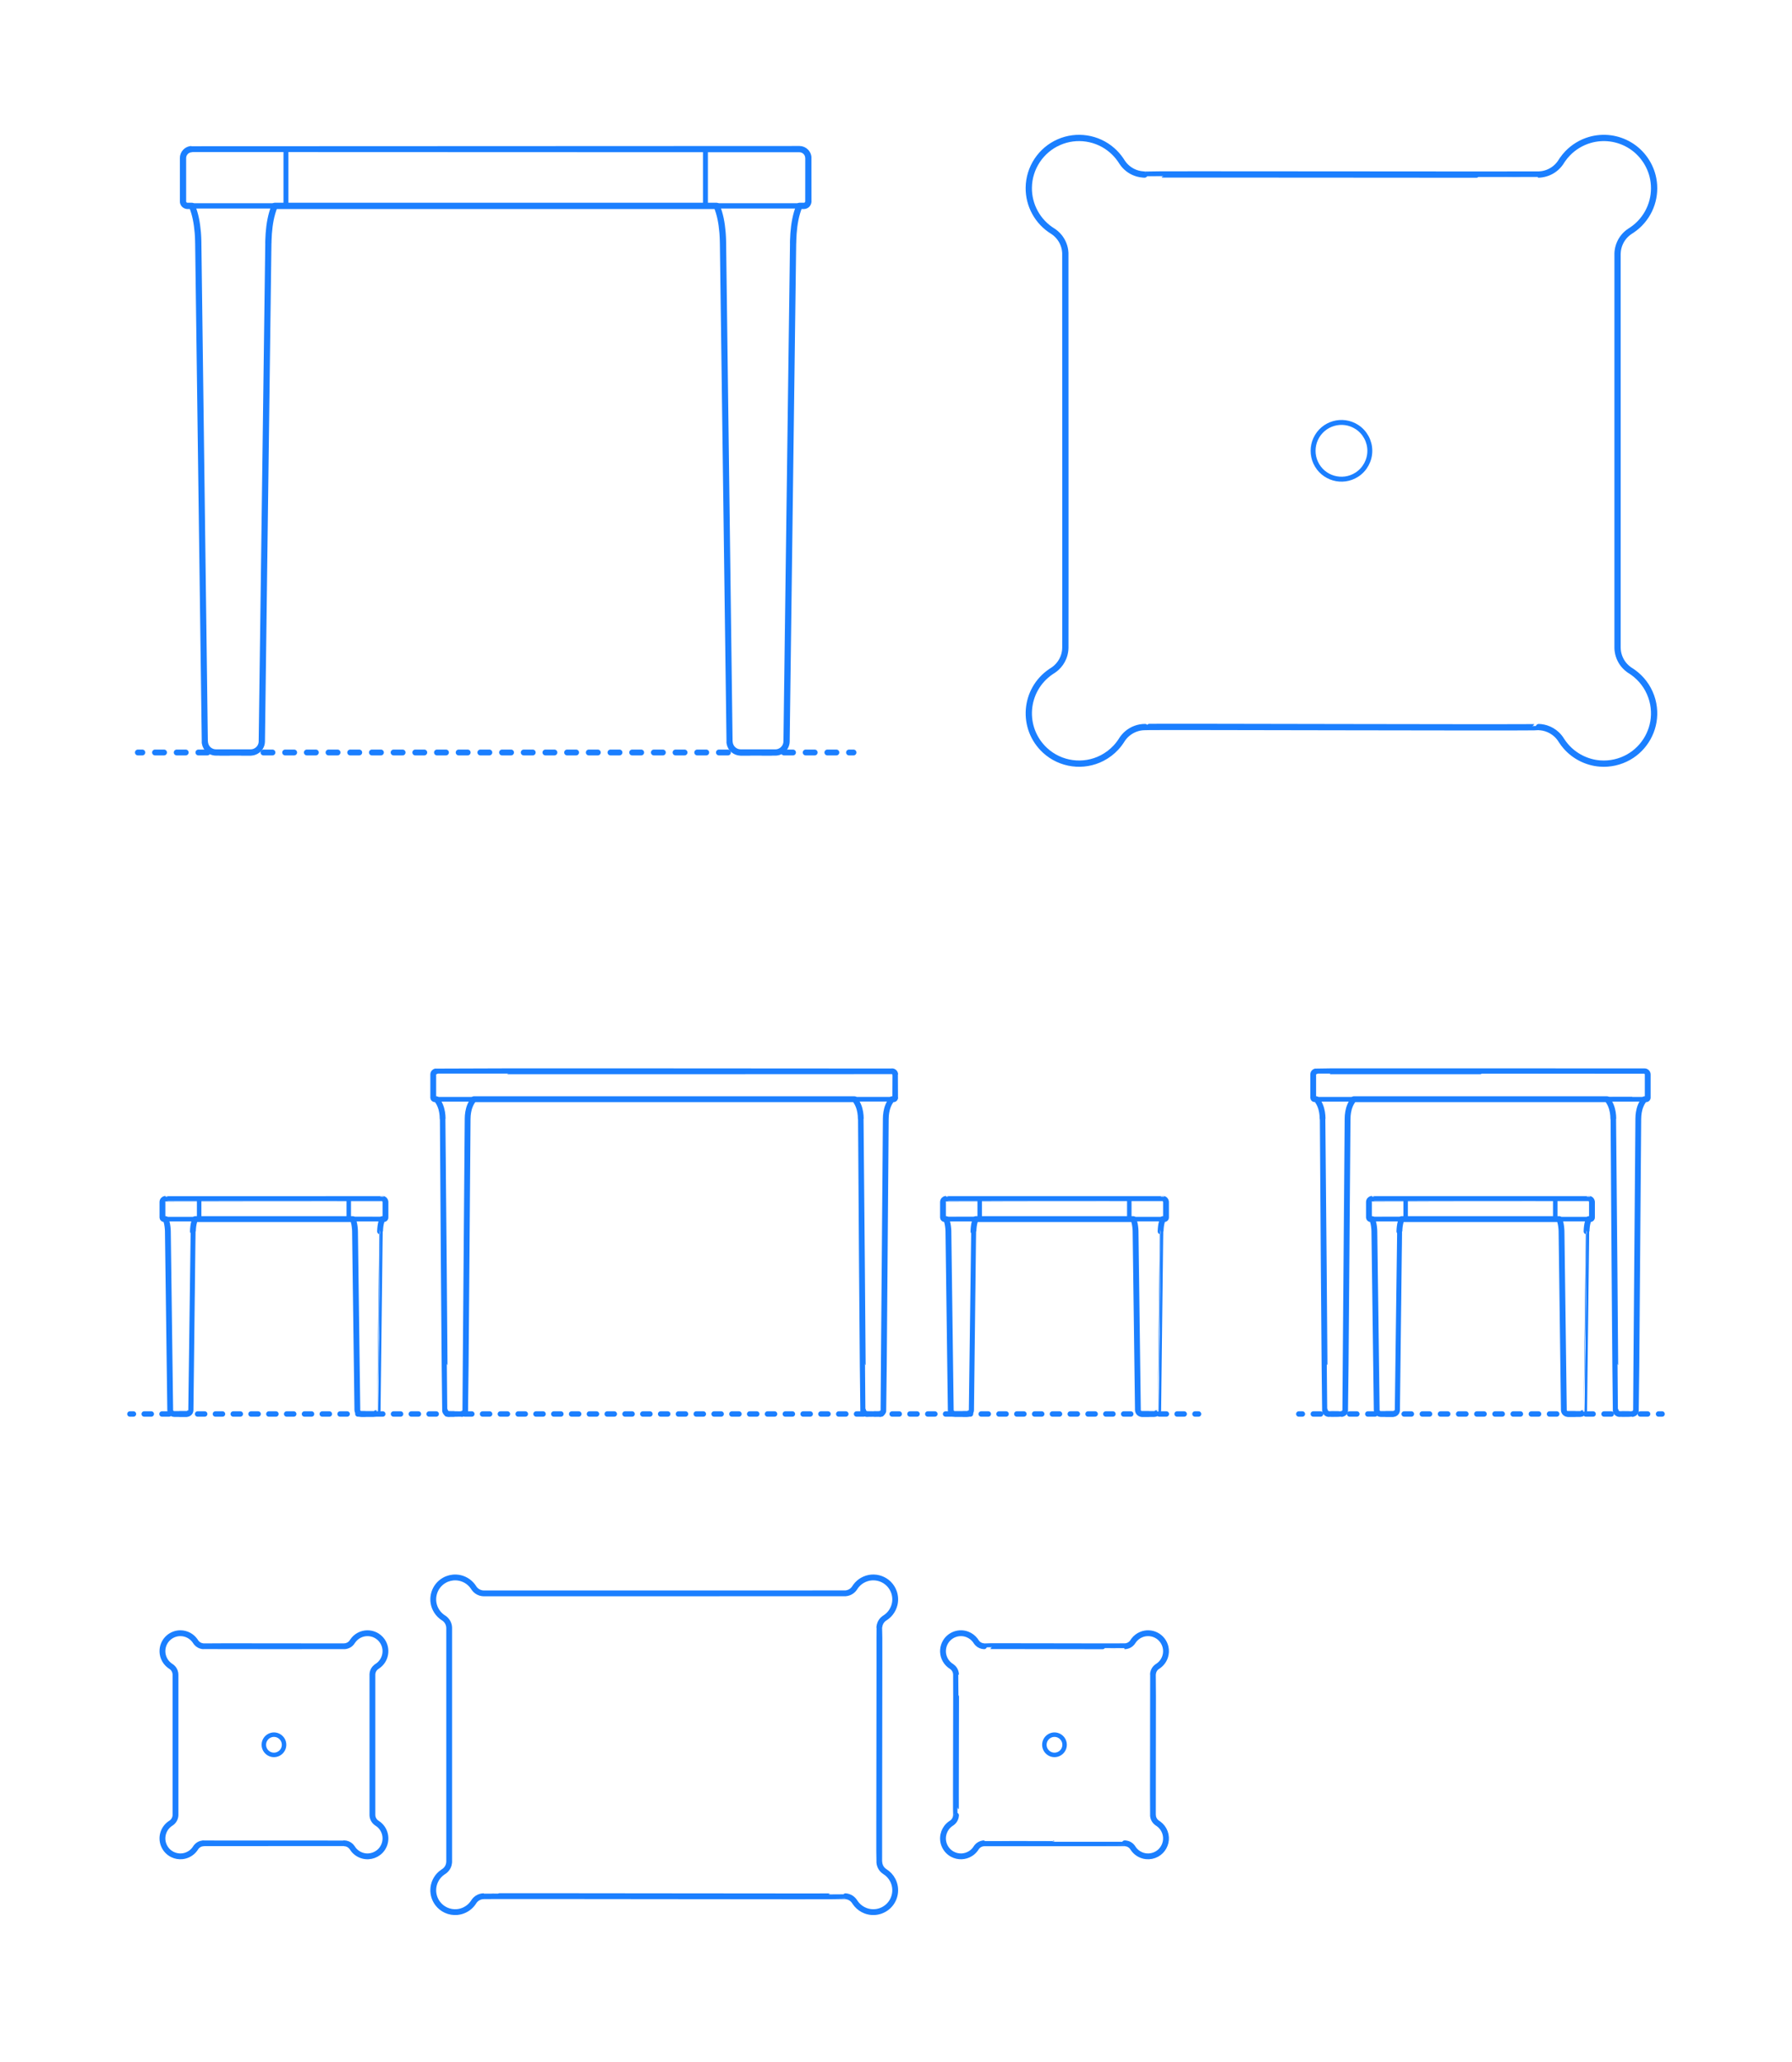 <?xml version="1.0" encoding="UTF-8"?>
<svg xmlns="http://www.w3.org/2000/svg" width="1000" height="1150" version="1.1" viewBox="0 0 1000 1150">
  <!-- Generator: Adobe Illustrator 29.8.2, SVG Export Plug-In . SVG Version: 2.1.1 Build 3)  -->
  <g id="_x32_D_x24_AG-DIAGRAM">
    <g id="POLYLINE">
      <g>
        <line x1="72.485" y1="788.604" x2="74.485" y2="788.604" fill="none" stroke="#1b7fff" stroke-linecap="round" stroke-linejoin="round" stroke-width="3"/>
        <line x1="80.448" y1="788.604" x2="663.849" y2="788.604" fill="none" stroke="#1b7fff" stroke-dasharray="3.975 5.963" stroke-linecap="round" stroke-linejoin="round" stroke-width="3"/>
        <line x1="666.831" y1="788.604" x2="668.831" y2="788.604" fill="none" stroke="#1b7fff" stroke-linecap="round" stroke-linejoin="round" stroke-width="3"/>
      </g>
    </g>
    <g id="POLYLINE1" data-name="POLYLINE">
      <g>
        <line x1="724.772" y1="788.604" x2="726.772" y2="788.604" fill="none" stroke="#1b7fff" stroke-linecap="round" stroke-linejoin="round" stroke-width="3"/>
        <line x1="732.856" y1="788.604" x2="922.473" y2="788.604" fill="none" stroke="#1b7fff" stroke-dasharray="4.056 6.084" stroke-linecap="round" stroke-linejoin="round" stroke-width="3"/>
        <line x1="925.515" y1="788.604" x2="927.515" y2="788.604" fill="none" stroke="#1b7fff" stroke-linecap="round" stroke-linejoin="round" stroke-width="3"/>
      </g>
    </g>
    <g id="POLYLINE2" data-name="POLYLINE">
      <g>
        <line x1="76.94" y1="419.668" x2="79.44" y2="419.668" fill="none" stroke="#1b7fff" stroke-linecap="round" stroke-linejoin="round" stroke-width="3.25"/>
        <line x1="86.5" y1="419.668" x2="470.259" y2="419.668" fill="none" stroke="#1b7fff" stroke-dasharray="5.043 7.06" stroke-linecap="round" stroke-linejoin="round" stroke-width="3.25"/>
        <line x1="473.788" y1="419.668" x2="476.288" y2="419.668" fill="none" stroke="#1b7fff" stroke-linecap="round" stroke-linejoin="round" stroke-width="3.25"/>
      </g>
    </g>
  </g>
  <g id="_x32_D_x24_AG-FURNITURE">
    <g id="POLYLINE3" data-name="POLYLINE">
      <path d="M243.542,613.042c1.685,2.021,2.695,4.535,3.14,7.113.195,1.099.295,2.259.324,3.377.037.726,1.25,162.45,1.34,163.229.062.36.215.704.44.991.287.368.694.642,1.143.768.197.056.402.085.607.085,0,0,3.451,0,3.451,0h3.451c.048-.002.1,0,.148-.005.146-.01.292-.034.433-.072.478-.129.909-.422,1.203-.821.211-.285.353-.621.409-.971.084-.821,1.294-162.39,1.336-163.203.028-1.112.129-2.279.324-3.377.445-2.578,1.454-5.094,3.14-7.113h-20.89Z" fill="none" stroke="#1b7fff" stroke-linecap="round" stroke-linejoin="round" stroke-width="2.5"/>
    </g>
    <g id="POLYLINE4" data-name="POLYLINE">
      <path d="M241.764,599.263c0-.343.101-.686.29-.973.187-.287.459-.517.772-.655.189-.083.391-.133.596-.146.415.014,254.257-.05,254.654.022.367.063.712.244.971.511.249.255.419.587.479.938.013.087.025.176.026.263.041.079-.028,12.889,0,12.968-.006.139-.046.277-.115.398-.079.139-.196.257-.336.336-.104.059-.219.096-.338.11.037.024-256.103-.005-256.11.006-.168,0-.336-.049-.477-.139-.163-.103-.292-.262-.357-.444-.03-.082-.049-.169-.053-.257-.009-.045.004-12.889-.001-12.939Z" fill="none" stroke="#1b7fff" stroke-linecap="round" stroke-linejoin="round" stroke-width="2.5"/>
    </g>
    <g id="POLYLINE5" data-name="POLYLINE">
      <path d="M497.774,613.042c-1.685,2.021-2.695,4.535-3.14,7.113-.195,1.099-.295,2.259-.324,3.377-.037.726-1.25,162.45-1.34,163.229-.062.36-.215.704-.44.991-.287.368-.694.642-1.143.768-.197.056-.402.085-.607.085,0,0-3.451,0-3.451,0,0,0-3.451,0-3.451,0-.048-.002-.1,0-.148-.005-.146-.01-.292-.034-.433-.072-.478-.129-.909-.422-1.203-.821-.211-.285-.353-.621-.409-.971-.084-.821-1.294-162.39-1.336-163.203-.028-1.112-.129-2.279-.324-3.377-.445-2.578-1.454-5.094-3.14-7.113h20.89Z" fill="none" stroke="#1b7fff" stroke-linecap="round" stroke-linejoin="round" stroke-width="2.5"/>
    </g>
    <g id="POLYLINE6" data-name="POLYLINE">
      <path d="M270.012,1057.535c-1.335-.003-2.669.411-3.769,1.168-.501.343-.961.762-1.35,1.229-.341.394-.591.849-.888,1.273-.358.514-.778,1.022-1.213,1.475-2.008,2.097-4.79,3.435-7.682,3.694-2.113.197-4.281-.171-6.21-1.057-1.801-.823-3.401-2.096-4.606-3.668-1.687-2.187-2.596-4.96-2.527-7.722.063-3.405,1.63-6.74,4.213-8.96.372-.321.773-.63,1.18-.903.102-.067.257-.169.356-.231.155-.097.326-.214.472-.323.457-.343.872-.748,1.226-1.195.568-.717.987-1.555,1.219-2.44.099-.367.161-.749.195-1.126.014-.183.026-.388.025-.572-.01-.111.009-130.189,0-130.292-.002-.299-.035-.616-.078-.912-.151-.979-.528-1.926-1.088-2.743-.365-.533-.814-1.018-1.317-1.423,0,0-.09-.071-.09-.071,0,0-.091-.069-.091-.069l-.092-.068s-.093-.066-.093-.066l-.094-.065s-.096-.063-.096-.063c0,0-.097-.061-.097-.061,0,0-.179-.114-.179-.114-.277-.18-.603-.41-.865-.616-1.45-1.129-2.645-2.597-3.454-4.247-2.845-5.773-.696-12.832,4.937-16.023,1.969-1.12,4.256-1.676,6.519-1.582,3.189.117,6.299,1.546,8.464,3.89.431.463.833.972,1.187,1.496.341.539.695,1.072,1.153,1.521.993,1.005,2.313,1.679,3.709,1.894.3.049.609.071.912.078.616.026,201.287.002,201.863-.015.683-.046,1.366-.202,2.002-.454.921-.364,1.762-.941,2.434-1.668.201-.218.404-.468.574-.713.262-.387.504-.793.79-1.162.976-1.299,2.222-2.406,3.628-3.222,6.588-3.819,15.062-.766,17.654,6.465.787,2.199.923,4.629.385,6.902-.404,1.721-1.19,3.357-2.283,4.747-.785,1-1.733,1.882-2.788,2.592-.469.301-.951.608-1.355.994-.644.595-1.169,1.321-1.534,2.119-.334.727-.534,1.519-.589,2.317.205.601-.186,130.199-.011,130.864.026.799.201,1.598.509,2.336.511,1.233,1.406,2.306,2.528,3.03,1.903,1.165,3.484,2.861,4.499,4.849,2.435,4.716,1.508,10.571-2.306,14.299-1.664,1.639-3.81,2.785-6.099,3.253-2.287.475-4.712.273-6.888-.575-1.848-.715-3.518-1.891-4.815-3.389-.322-.371-.629-.774-.903-1.18-.323-.506-.65-1.01-1.073-1.439-.712-.744-1.6-1.32-2.57-1.666-.538-.193-1.104-.315-1.673-.365-.201.229-201.525-.217-201.863-.025Z" fill="none" stroke="#1b7fff" stroke-linecap="round" stroke-linejoin="round" stroke-width="2.5"/>
    </g>
    <g id="POLYLINE7" data-name="POLYLINE">
      <line x1="546.703" y1="668.599" x2="546.703" y2="679.889" fill="none" stroke="#1b7fff" stroke-linecap="round" stroke-linejoin="round" stroke-width="2.5"/>
    </g>
    <g id="POLYLINE8" data-name="POLYLINE">
      <line x1="630.186" y1="668.599" x2="630.186" y2="679.889" fill="none" stroke="#1b7fff" stroke-linecap="round" stroke-linejoin="round" stroke-width="2.5"/>
    </g>
    <g id="POLYLINE9" data-name="POLYLINE">
      <path d="M527.998,679.889c.727,1.738,1.034,3.628,1.176,5.498.031.403.055.949.069,1.358-.027-.005,1.334,99.475,1.313,99.666.005.385.112.769.307,1.1.285.487.763.857,1.307,1.01.197.056.403.085.608.085,0,0,6.903,0,6.903,0,.773.006,1.528-.425,1.915-1.094.195-.331.303-.714.307-1.099-.027-.835,1.32-98.904,1.313-99.666,0,0,.021-.554.021-.554l.014-.272s.016-.268.016-.268l.018-.265c.142-1.869.448-3.76,1.176-5.498h-16.462Z" fill="none" stroke="#1b7fff" stroke-linecap="round" stroke-linejoin="round" stroke-width="2.5"/>
    </g>
    <g id="POLYLINE10" data-name="POLYLINE">
      <path d="M526.22,670.377c-.003-.606.326-1.199.845-1.513.218-.134.465-.221.719-.251.602-.015,120.793-.042,121.383.008.303.047.594.175.833.367.32.254.548.623.631,1.024.022.109.037.223.038.335.005.028-.003,8.623,0,8.653,0,.21-.076.419-.213.578-.133.156-.321.263-.523.298-.071.054-122.77-.009-122.885.011-.122-.008-.244-.043-.352-.1-.154-.081-.284-.208-.367-.36-.059-.108-.095-.228-.106-.35-.003-.024-.003-.052-.003-.077,0,0,0-8.623,0-8.623Z" fill="none" stroke="#1b7fff" stroke-linecap="round" stroke-linejoin="round" stroke-width="2.5"/>
    </g>
    <g id="POLYLINE11" data-name="POLYLINE">
      <path d="M648.891,679.889c-.727,1.738-1.034,3.628-1.176,5.498-.031.403-.055.949-.069,1.358.027-.005-1.334,99.475-1.313,99.666-.005.385-.112.769-.307,1.1-.285.487-.763.857-1.307,1.01-.197.056-.403.085-.608.085,0,0-6.903,0-6.903,0-.773.006-1.528-.425-1.915-1.094-.195-.331-.303-.714-.307-1.099.027-.835-1.32-98.904-1.313-99.666,0,0-.021-.554-.021-.554l-.014-.272-.016-.268-.018-.265c-.142-1.869-.448-3.76-1.176-5.498h16.462Z" fill="none" stroke="#1b7fff" stroke-linecap="round" stroke-linejoin="round" stroke-width="2.5"/>
    </g>
    <g id="POLYLINE12" data-name="POLYLINE">
      <line x1="194.614" y1="668.599" x2="194.614" y2="679.889" fill="none" stroke="#1b7fff" stroke-linecap="round" stroke-linejoin="round" stroke-width="2.5"/>
    </g>
    <g id="POLYLINE13" data-name="POLYLINE">
      <line x1="111.13" y1="668.599" x2="111.13" y2="679.889" fill="none" stroke="#1b7fff" stroke-linecap="round" stroke-linejoin="round" stroke-width="2.5"/>
    </g>
    <g id="POLYLINE14" data-name="POLYLINE">
      <path d="M213.319,679.889c-.727,1.738-1.034,3.628-1.176,5.498-.031.403-.055.949-.069,1.358.027-.005-1.334,99.475-1.313,99.666-.005.385-.112.769-.307,1.1-.285.487-.763.857-1.307,1.01-.197.056-.403.085-.608.085,0,0-6.903,0-6.903,0-.773.006-1.528-.425-1.915-1.094-.195-.331-.303-.714-.307-1.099.027-.835-1.32-98.904-1.313-99.666,0,0-.021-.554-.021-.554l-.014-.272-.016-.268s-.018-.265-.018-.265c-.142-1.869-.448-3.76-1.176-5.498h16.462Z" fill="none" stroke="#1b7fff" stroke-linecap="round" stroke-linejoin="round" stroke-width="2.5"/>
    </g>
    <g id="POLYLINE15" data-name="POLYLINE">
      <path d="M215.096,670.377c.003-.606-.326-1.199-.845-1.513-.218-.134-.465-.221-.719-.251-.602-.015-120.793-.042-121.383.008-.303.047-.594.175-.833.367-.32.254-.548.623-.631,1.024-.022.109-.037.223-.038.335-.005.028.003,8.623,0,8.653,0,.21.076.419.213.578.133.156.321.263.523.298.071.054,122.77-.009,122.885.011.122-.008.244-.043.352-.1.154-.081.284-.208.367-.36.059-.108.095-.228.106-.35.003-.024.003-.052.003-.077,0,0,0-8.623,0-8.623Z" fill="none" stroke="#1b7fff" stroke-linecap="round" stroke-linejoin="round" stroke-width="2.5"/>
    </g>
    <g id="POLYLINE16" data-name="POLYLINE">
      <path d="M92.425,679.889c.727,1.738,1.034,3.628,1.176,5.498.031.403.055.949.069,1.358-.027-.005,1.334,99.475,1.313,99.666.005.385.112.769.307,1.1.285.487.763.857,1.307,1.01.197.056.403.085.608.085,0,0,6.903,0,6.903,0,.773.006,1.528-.425,1.915-1.094.195-.331.303-.714.307-1.099-.027-.835,1.32-98.904,1.313-99.666,0,0,.021-.554.021-.554l.014-.272.016-.268.018-.265c.142-1.869.448-3.76,1.176-5.498h-16.462Z" fill="none" stroke="#1b7fff" stroke-linecap="round" stroke-linejoin="round" stroke-width="2.5"/>
    </g>
    <g id="POLYLINE17" data-name="POLYLINE">
      <path d="M549.351,1028.033c-1.219-.003-2.434.42-3.388,1.179-.366.289-.699.631-.978,1.004-.264.358-.483.753-.757,1.103-.73.971-1.644,1.812-2.673,2.458-1.47.926-3.19,1.46-4.927,1.527-1.736.071-3.493-.323-5.033-1.129-3.922-2.036-6.057-6.488-5.183-10.823.393-1.991,1.411-3.854,2.875-5.258.373-.359.784-.697,1.208-.993.266-.188.563-.356.822-.552.977-.73,1.695-1.797,2.003-2.976.096-.361.153-.737.173-1.109-.194-.108.155-78.295.007-78.468.005-1.376-.538-2.744-1.484-3.743-.255-.271-.545-.521-.85-.734-.414-.272-.843-.544-1.226-.861-1.262-1.018-2.273-2.353-2.91-3.844-.64-1.49-.909-3.142-.775-4.758.127-1.558.627-3.09,1.447-4.422,2.513-4.106,7.659-5.843,12.148-4.093,1.73.669,3.267,1.832,4.38,3.316.235.305.434.634.647.951.178.255.381.498.6.719.966.981,2.314,1.569,3.689,1.612.059-.173,78.269.132,78.375.003.113.007.261-.009.375-.012.244-.015.502-.053.742-.103.579-.121,1.143-.339,1.653-.64.537-.316,1.023-.729,1.422-1.207.349-.412.6-.899.931-1.324,1.078-1.437,2.554-2.575,4.218-3.252,2.63-1.087,5.72-.969,8.26.316,2.657,1.314,4.653,3.864,5.287,6.759.382,1.696.311,3.494-.206,5.154-.614,1.995-1.874,3.785-3.545,5.036-.402.314-.856.551-1.251.872-.437.352-.821.775-1.131,1.243-.379.573-.648,1.22-.788,1.892-.058.273-.093.558-.108.836.119.435-.105,78.183-.004,78.655.009.309.049.627.112.93.209,1.009.714,1.957,1.434,2.694.215.221.459.431.708.612.29.207.603.386.888.598.795.576,1.512,1.278,2.104,2.061,1.192,1.569,1.903,3.501,2.013,5.468.233,3.831-1.823,7.537-5.205,9.362-1.78.973-3.863,1.384-5.88,1.159-2.54-.271-4.949-1.561-6.582-3.525-.22-.263-.436-.551-.627-.834-.137-.203-.256-.408-.398-.603-.237-.328-.514-.632-.818-.899-.586-.516-1.286-.904-2.033-1.128-.327-.099-.67-.166-1.009-.202-.152-.019-.315-.023-.468-.028-.046.073-78.216-.054-78.281,0Z" fill="none" stroke="#1b7fff" stroke-linecap="round" stroke-linejoin="round" stroke-width="2.5"/>
    </g>
    <g id="POLYLINE18" data-name="POLYLINE">
      <path d="M594.089,973.087c.009-2.566-1.769-4.851-4.259-5.472-3.546-.894-6.995,1.766-7.03,5.423-.028,3.698,3.445,6.425,7.03,5.521,2.49-.621,4.268-2.905,4.259-5.472Z" fill="none" stroke="#1b7fff" stroke-linecap="round" stroke-linejoin="round" stroke-width="2.5"/>
    </g>
    <g id="POLYLINE19" data-name="POLYLINE">
      <path d="M191.965,1028.033c1.219-.003,2.434.42,3.388,1.179.366.289.699.631.978,1.004.264.358.483.753.757,1.103.73.971,1.644,1.812,2.673,2.458,1.47.926,3.19,1.46,4.927,1.527,1.736.071,3.493-.323,5.033-1.129,3.922-2.036,6.057-6.488,5.183-10.823-.393-1.991-1.411-3.854-2.875-5.258-.373-.359-.784-.697-1.208-.993-.266-.188-.563-.356-.822-.552-.977-.73-1.695-1.797-2.003-2.976-.096-.361-.153-.737-.173-1.109.194-.108-.155-78.295-.007-78.468-.005-1.376.538-2.744,1.484-3.743.255-.271.545-.521.85-.734.414-.272.843-.544,1.226-.861,1.262-1.018,2.273-2.353,2.91-3.844.64-1.49.909-3.142.775-4.758-.127-1.558-.627-3.09-1.447-4.422-2.513-4.106-7.659-5.843-12.148-4.093-1.73.669-3.267,1.832-4.38,3.316-.235.305-.434.634-.647.951-.178.255-.381.498-.6.719-.966.981-2.314,1.569-3.689,1.612-.059-.173-78.269.132-78.375.003-.113.007-.261-.009-.375-.012-.244-.015-.502-.053-.742-.103-.579-.121-1.143-.339-1.653-.64-.537-.316-1.023-.729-1.422-1.207-.349-.412-.6-.899-.931-1.324-1.078-1.437-2.554-2.575-4.218-3.252-2.63-1.087-5.72-.969-8.26.316-2.657,1.314-4.653,3.864-5.287,6.759-.382,1.696-.311,3.494.206,5.154.614,1.995,1.874,3.785,3.545,5.036.402.314.856.551,1.251.872.437.352.821.775,1.131,1.243.379.573.648,1.22.788,1.892.058.273.093.558.108.836-.119.435.105,78.183.004,78.655-.009.309-.049.627-.112.93-.209,1.009-.714,1.957-1.434,2.694-.215.221-.459.431-.708.612-.29.207-.603.386-.888.598-.795.576-1.512,1.278-2.104,2.061-1.192,1.569-1.903,3.501-2.013,5.468-.233,3.831,1.823,7.537,5.205,9.362,1.78.973,3.863,1.384,5.88,1.159,2.54-.271,4.949-1.561,6.582-3.525.22-.263.436-.551.627-.834.137-.203.256-.408.398-.603.237-.328.514-.632.818-.899.586-.516,1.286-.904,2.033-1.128.327-.099.67-.166,1.009-.202.152-.019.315-.023.468-.028.046.073,78.216-.054,78.281,0Z" fill="none" stroke="#1b7fff" stroke-linecap="round" stroke-linejoin="round" stroke-width="2.5"/>
    </g>
    <g id="POLYLINE20" data-name="POLYLINE">
      <path d="M147.227,973.087c-.009-2.566,1.769-4.851,4.259-5.472,3.546-.894,6.995,1.766,7.03,5.423.028,3.698-3.445,6.425-7.03,5.521-2.49-.621-4.268-2.905-4.259-5.472Z" fill="none" stroke="#1b7fff" stroke-linecap="round" stroke-linejoin="round" stroke-width="2.5"/>
    </g>
    <g id="POLYLINE21" data-name="POLYLINE">
      <path d="M734.584,613.042c1.685,2.021,2.695,4.535,3.14,7.113.195,1.099.295,2.259.324,3.377.037.726,1.25,162.45,1.34,163.229.062.36.215.704.44.991.287.368.694.642,1.143.768.197.056.402.085.607.085,0,0,3.451,0,3.451,0,0,0,3.451,0,3.451,0,.048-.002.1,0,.148-.005.146-.01.292-.034.433-.072.478-.129.909-.422,1.203-.821.211-.285.353-.621.409-.971.084-.821,1.294-162.39,1.336-163.203.028-1.112.129-2.279.324-3.377.445-2.578,1.454-5.094,3.14-7.113h-20.89Z" fill="none" stroke="#1b7fff" stroke-linecap="round" stroke-linejoin="round" stroke-width="2.5"/>
    </g>
    <g id="POLYLINE22" data-name="POLYLINE">
      <path d="M732.806,599.263c-.003-.617.337-1.219.871-1.529.229-.136.488-.219.753-.242.541.018,183.093-.065,183.607.025.331.063.645.224.889.457.297.281.493.668.541,1.075.005.07.016.144.013.214,0,0,0,12.889,0,12.889,0,.164-.046.327-.132.466-.102.166-.259.296-.442.365.018.202-185.132-.023-185.241.057-.133-.005-.266-.04-.383-.101-.154-.081-.284-.208-.367-.36-.058-.108-.096-.228-.106-.35-.004-.024-.002-.052-.003-.077,0,0,0-12.889,0-12.889Z" fill="none" stroke="#1b7fff" stroke-linecap="round" stroke-linejoin="round" stroke-width="2.5"/>
    </g>
    <g id="POLYLINE23" data-name="POLYLINE">
      <path d="M917.702,613.042c-1.685,2.021-2.695,4.535-3.14,7.113-.195,1.099-.295,2.259-.324,3.377-.037.726-1.25,162.45-1.34,163.229-.062.36-.215.704-.44.991-.287.368-.694.642-1.143.768-.197.056-.402.085-.607.085,0,0-3.451,0-3.451,0h-3.451c-.048-.002-.1,0-.148-.005-.146-.01-.292-.034-.433-.072-.478-.129-.909-.422-1.203-.821-.211-.285-.353-.621-.409-.971-.084-.821-1.294-162.39-1.336-163.203-.028-1.112-.129-2.279-.324-3.377-.445-2.578-1.454-5.094-3.14-7.113h20.89Z" fill="none" stroke="#1b7fff" stroke-linecap="round" stroke-linejoin="round" stroke-width="2.5"/>
    </g>
    <g id="POLYLINE24" data-name="POLYLINE">
      <line x1="784.401" y1="668.599" x2="784.401" y2="679.889" fill="none" stroke="#1b7fff" stroke-linecap="round" stroke-linejoin="round" stroke-width="2.5"/>
    </g>
    <g id="POLYLINE25" data-name="POLYLINE">
      <line x1="867.885" y1="668.599" x2="867.885" y2="679.889" fill="none" stroke="#1b7fff" stroke-linecap="round" stroke-linejoin="round" stroke-width="2.5"/>
    </g>
    <g id="POLYLINE26" data-name="POLYLINE">
      <path d="M765.696,679.889c.727,1.738,1.034,3.628,1.176,5.498.031.403.055.949.069,1.358-.027-.005,1.334,99.475,1.313,99.666.005.385.112.769.307,1.1.285.487.763.857,1.307,1.01.197.056.403.085.608.085,0,0,6.903,0,6.903,0,.773.006,1.528-.425,1.915-1.094.195-.331.303-.714.307-1.099-.027-.835,1.32-98.904,1.313-99.666,0,0,.021-.554.021-.554l.014-.272.016-.268.018-.265c.142-1.869.448-3.76,1.176-5.498h-16.462Z" fill="none" stroke="#1b7fff" stroke-linecap="round" stroke-linejoin="round" stroke-width="2.5"/>
    </g>
    <g id="POLYLINE27" data-name="POLYLINE">
      <path d="M763.919,670.377c-.003-.606.326-1.199.845-1.513.218-.134.465-.221.719-.251.602-.015,120.793-.042,121.383.008.303.047.594.175.833.367.32.254.548.623.631,1.024.022.109.037.223.038.335.005.028-.003,8.623,0,8.653,0,.21-.076.419-.213.578-.133.156-.321.263-.523.298-.071.054-122.77-.009-122.885.011-.122-.008-.244-.043-.352-.1-.154-.081-.284-.208-.367-.36-.059-.108-.095-.228-.106-.35-.003-.024-.003-.052-.003-.077,0,0,0-8.623,0-8.623Z" fill="none" stroke="#1b7fff" stroke-linecap="round" stroke-linejoin="round" stroke-width="2.5"/>
    </g>
    <g id="POLYLINE28" data-name="POLYLINE">
      <path d="M886.59,679.889c-.727,1.738-1.034,3.628-1.176,5.498-.031.403-.055.949-.069,1.358.027-.005-1.334,99.475-1.313,99.666-.005.385-.112.769-.307,1.1-.285.487-.763.857-1.307,1.01-.197.056-.403.085-.608.085,0,0-6.903,0-6.903,0-.773.006-1.528-.425-1.915-1.094-.195-.331-.303-.714-.307-1.099.027-.835-1.32-98.904-1.313-99.666,0,0-.021-.554-.021-.554l-.014-.272-.016-.268-.018-.265c-.142-1.869-.448-3.76-1.176-5.498h16.462Z" fill="none" stroke="#1b7fff" stroke-linecap="round" stroke-linejoin="round" stroke-width="2.5"/>
    </g>
    <g id="POLYLINE29" data-name="POLYLINE">
      <path d="M638.96,405.489c-3.594-.01-7.173,1.305-9.907,3.638-1.064.903-2.015,1.967-2.794,3.125-1.032,1.656-2.204,3.269-3.542,4.693-2.208,2.375-4.851,4.377-7.736,5.857-10.386,5.352-23.156,3.652-31.781-4.279-13.369-12.332-11.766-33.761,3.288-43.966,0,0,.407-.269.407-.269,0,0,.411-.262.411-.262.196-.122.468-.302.658-.434.571-.399,1.126-.846,1.636-1.318,1.607-1.485,2.891-3.326,3.732-5.346.572-1.371.943-2.837,1.097-4.315.054-.427.063-.884.079-1.311.084-1.421-.031-218.889-.018-220.29-.019-.506-.089-1.067-.162-1.568-.2-1.292-.576-2.576-1.099-3.774-1.188-2.73-3.2-5.1-5.701-6.715-8.402-5.126-13.567-14.426-13.426-24.293.115-10.974,6.745-20.994,16.828-25.375,9.902-4.345,21.556-2.548,29.687,4.573,1.708,1.491,3.251,3.209,4.55,5.067,0,0,.276.402.276.402.224.332.464.714.672,1.04.285.438.599.872.924,1.277.987,1.226,2.172,2.303,3.485,3.171,1.313.868,2.77,1.534,4.284,1.961,1.007.285,2.059.465,3.102.538.24.022.549.025.788.034.13-.204,219.32.152,219.503.002,0,0,.263-.002.263-.002,0,0,.263-.007.263-.007,0,0,.263-.011.263-.011,0,0,.262-.016.262-.016,3.059-.205,6.049-1.362,8.45-3.269,1.094-.865,2.081-1.896,2.9-3.027,0,0,.152-.214.152-.214,0,0,.149-.217.149-.217,0,0,.145-.219.145-.219,0,0,.141-.222.141-.222,0,0,.262-.411.262-.411l.269-.407s.276-.402.276-.402c.826-1.181,1.784-2.347,2.785-3.386,3.376-3.514,7.697-6.127,12.377-7.483,3.739-1.089,7.726-1.389,11.586-.867,3.699.497,7.313,1.748,10.526,3.649,6.91,4.053,11.853,11.096,13.309,18.976.875,4.629.555,9.488-.922,13.961-1.519,4.632-4.278,8.857-7.908,12.11-.958.86-2.008,1.678-3.074,2.396-.697.464-1.455.912-2.111,1.433-1.243.966-2.34,2.132-3.23,3.43-1.039,1.515-1.804,3.227-2.241,5.011-.189.76-.314,1.553-.384,2.331-.017.324-.056.723-.054,1.05.076.627-.062,219.122,0,219.765.007.687.077,1.413.18,2.093.466,3.03,1.876,5.91,3.981,8.139.653.694,1.395,1.346,2.168,1.905,0,0,.214.152.214.152,0,0,.217.149.217.149,0,0,.219.145.219.145l.222.141s.411.262.411.262c0,0,.407.269.407.269,0,0,.402.276.402.276,0,0,.397.283.397.283,2.229,1.616,4.238,3.584,5.9,5.78,3.441,4.529,5.45,10.136,5.667,15.82.437,10.435-5.083,20.385-14.193,25.529-4.803,2.734-10.432,3.998-15.942,3.577-7.311-.523-14.329-4.048-19.111-9.602-.843-.973-1.643-2.037-2.343-3.115-.768-1.263-1.673-2.443-2.754-3.452-1.656-1.562-3.671-2.747-5.839-3.438-.913-.293-1.87-.498-2.82-.615-.426-.062-.883-.079-1.31-.101-.165.485-219.469-.369-219.765-.009Z" fill="none" stroke="#1b7fff" stroke-linecap="round" stroke-linejoin="round" stroke-width="2.75"/>
    </g>
    <g id="POLYLINE30" data-name="POLYLINE">
      <path d="M764.408,251.42c.018-5.299-2.724-10.367-7.171-13.251-8.131-5.294-19.04-2.123-23.067,6.704-1.884,4.1-1.884,8.993,0,13.093,4.027,8.827,14.936,11.998,23.067,6.704,4.446-2.884,7.189-7.951,7.171-13.25Z" fill="none" stroke="#1b7fff" stroke-linecap="round" stroke-linejoin="round" stroke-width="2.75"/>
    </g>
    <g id="POLYLINE31" data-name="POLYLINE">
      <line x1="159.569" y1="83.172" x2="159.569" y2="114.827" fill="none" stroke="#1b7fff" stroke-linecap="round" stroke-linejoin="round" stroke-width="2.75"/>
    </g>
    <g id="POLYLINE32" data-name="POLYLINE">
      <line x1="393.66" y1="83.172" x2="393.66" y2="114.827" fill="none" stroke="#1b7fff" stroke-linecap="round" stroke-linejoin="round" stroke-width="2.75"/>
    </g>
    <g id="POLYLINE33" data-name="POLYLINE">
      <path d="M107.12,114.827c2.04,4.874,2.899,10.174,3.297,15.416.087,1.126.155,2.664.193,3.808,0,0,.034,1.591.034,1.591-.005.029,3.651,277.943,3.65,277.985.032,1.078.351,2.148.915,3.066.786,1.29,2.059,2.275,3.506,2.708.41.123.841.208,1.269.244.173.009.365.027.539.023,0,0,19.355,0,19.355,0,1.078,0,2.157-.285,3.092-.821.936-.534,1.731-1.318,2.277-2.247.401-.681.672-1.441.791-2.222.031-.211.055-.431.064-.644.022-.085,3.641-277.956,3.654-278.093,0,0,.034-1.591.034-1.591,0,0,.058-1.552.058-1.552l.039-.762s.045-.752.045-.752c0,0,.051-.742.051-.742l.057-.733c.426-4.995,1.294-10.039,3.24-14.683h-46.159Z" fill="none" stroke="#1b7fff" stroke-linecap="round" stroke-linejoin="round" stroke-width="2.75"/>
    </g>
    <g id="POLYLINE34" data-name="POLYLINE">
      <path d="M102.135,88.157c-.004-1.321.544-2.633,1.491-3.555.409-.401.889-.734,1.409-.973.599-.276,1.254-.432,1.913-.454.505.003,339.015-.023,339.505.009.368.026.745.094,1.099.201,1.348.402,2.504,1.405,3.086,2.687.214.468.36.973.421,1.484.02.166.033.347.036.515.014.079-.008,24.178,0,24.264-.001.272-.044.545-.133.803-.316.942-1.196,1.621-2.188,1.684-.462-.005-343.997.032-344.404-.007-.312-.033-.622-.126-.9-.272-.419-.219-.774-.562-1.007-.973-.134-.236-.232-.496-.282-.763-.016-.111-.039-.228-.041-.341-.046-.114.026-24.181-.003-24.307Z" fill="none" stroke="#1b7fff" stroke-linecap="round" stroke-linejoin="round" stroke-width="2.75"/>
    </g>
    <g id="POLYLINE35" data-name="POLYLINE">
      <path d="M446.109,114.827c-2.04,4.874-2.899,10.174-3.297,15.416-.087,1.126-.155,2.664-.193,3.808,0,0-.034,1.591-.034,1.591.005.029-3.651,277.943-3.65,277.985-.032,1.078-.351,2.148-.915,3.066-.786,1.29-2.059,2.275-3.506,2.708-.41.123-.841.208-1.269.244-.173.009-.365.027-.539.023,0,0-19.355,0-19.355,0-1.078,0-2.157-.285-3.092-.821-.936-.534-1.731-1.318-2.277-2.247-.401-.681-.672-1.441-.791-2.222-.031-.211-.055-.431-.064-.644-.022-.085-3.641-277.956-3.654-278.093,0,0-.034-1.591-.034-1.591l-.058-1.552-.039-.762-.045-.752-.051-.742-.057-.733c-.426-4.995-1.294-10.039-3.24-14.683h46.159Z" fill="none" stroke="#1b7fff" stroke-linecap="round" stroke-linejoin="round" stroke-width="2.75"/>
    </g>
  </g>
  <g id="_x32_D_x24_AG-OUTLINE">
    <g id="POLYLINE36" data-name="POLYLINE">
      <path d="M264.432,613.042c-1.727,2.07-2.742,4.657-3.172,7.302-.197,1.178-.287,2.415-.299,3.611-.038.384-1.234,162.491-1.339,162.838-.073.391-.254.762-.517,1.06-.322.366-.767.621-1.246.712-.125.023-.255.039-.382.04-.034.015-6.904-.01-6.941,0-.629.002-1.252-.278-1.667-.752-.263-.298-.444-.668-.517-1.059-.137-.048-1.278-162.673-1.339-162.839-.011-1.192-.102-2.434-.299-3.611-.43-2.644-1.445-5.232-3.172-7.302,0,0-.889,0-.889,0,0,0-.015,0-.015,0h-.015s-.015-.001-.015-.001c0,0-.015,0-.015,0,0,0-.015-.001-.015-.001-.08-.007-.163-.025-.239-.054-.196-.074-.365-.22-.465-.405-.058-.108-.096-.228-.106-.35,0,0-.001-.015-.001-.015,0,0,0-.015,0-.015,0,0,0-.015,0-.015v-.015s0-.015,0-.015c0,0,0-12.889,0-12.889,0-.451.177-.898.489-1.224.247-.26.573-.443.924-.516.074-.131,254.417.015,254.597-.038.481-.002.96.203,1.289.554.303.318.483.753.488,1.193.025.061-.017,12.89,0,12.951-.004.066-.011.133-.029.197-.04.148-.117.286-.225.396-.119.12-.271.206-.436.244-.056.012-.11.02-.167.022,0,0-.015,0-.015,0,0,0-.015,0-.015,0,0,0-.889,0-.889,0-1.727,2.07-2.742,4.657-3.172,7.302-.197,1.178-.287,2.415-.299,3.611-.038.384-1.234,162.491-1.339,162.838-.073.391-.254.762-.517,1.06-.322.366-.767.621-1.246.712-.125.023-.255.039-.382.04-.034.015-6.904-.01-6.941,0-.629.002-1.252-.278-1.667-.752-.263-.298-.444-.668-.517-1.059-.137-.048-1.278-162.673-1.339-162.839-.011-1.192-.102-2.434-.299-3.611-.43-2.644-1.445-5.232-3.172-7.302h-212.453Z" fill="none" stroke="#1b7fff" stroke-linecap="round" stroke-linejoin="round" stroke-width="3.25"/>
    </g>
    <g id="POLYLINE37" data-name="POLYLINE">
      <path d="M270.012,1057.535c-1.335-.003-2.669.411-3.769,1.168-.501.343-.961.762-1.35,1.229-.341.394-.591.849-.888,1.273-.358.514-.778,1.022-1.213,1.475-2.008,2.097-4.79,3.435-7.682,3.694-2.113.197-4.281-.171-6.21-1.057-1.801-.823-3.401-2.096-4.606-3.668-1.687-2.187-2.596-4.96-2.527-7.722.063-3.405,1.63-6.74,4.213-8.96.372-.321.773-.63,1.18-.903.102-.067.257-.169.356-.231.155-.097.326-.214.472-.323.457-.343.872-.748,1.226-1.195.568-.717.987-1.555,1.219-2.44.099-.367.161-.749.195-1.126.014-.183.026-.388.025-.572-.01-.111.009-130.189,0-130.292-.002-.299-.035-.616-.078-.912-.151-.979-.528-1.926-1.088-2.743-.365-.533-.814-1.018-1.317-1.423,0,0-.09-.071-.09-.071,0,0-.091-.069-.091-.069l-.092-.068-.093-.066s-.094-.065-.094-.065c0,0-.096-.063-.096-.063l-.097-.061-.179-.114c-.277-.18-.603-.41-.865-.616-1.45-1.129-2.645-2.597-3.454-4.247-2.845-5.773-.696-12.832,4.937-16.023,1.969-1.12,4.256-1.676,6.519-1.582,3.189.117,6.299,1.546,8.464,3.89.431.463.833.972,1.187,1.496.341.539.695,1.072,1.153,1.521.993,1.005,2.313,1.679,3.709,1.894.3.049.609.071.912.078.616.026,201.287.002,201.863-.015.683-.046,1.366-.202,2.002-.454.921-.364,1.762-.941,2.434-1.668.201-.218.404-.468.574-.713.262-.387.504-.793.79-1.162.976-1.299,2.222-2.406,3.628-3.222,6.588-3.819,15.062-.766,17.654,6.465.787,2.199.923,4.629.385,6.902-.404,1.721-1.19,3.357-2.283,4.747-.785,1-1.733,1.882-2.788,2.592-.469.301-.951.608-1.355.994-.644.595-1.169,1.321-1.534,2.119-.334.727-.534,1.519-.589,2.317.205.601-.186,130.199-.011,130.864.026.799.201,1.598.509,2.336.511,1.233,1.406,2.306,2.528,3.03,1.903,1.165,3.484,2.861,4.499,4.849,2.435,4.716,1.508,10.571-2.306,14.299-1.664,1.639-3.81,2.785-6.099,3.253-2.287.475-4.712.273-6.888-.575-1.848-.715-3.518-1.891-4.815-3.389-.322-.371-.629-.774-.903-1.18-.323-.506-.65-1.01-1.073-1.439-.712-.744-1.6-1.32-2.57-1.666-.538-.193-1.104-.315-1.673-.365-.201.229-201.525-.217-201.863-.025Z" fill="none" stroke="#1b7fff" stroke-linecap="round" stroke-linejoin="round" stroke-width="3.25"/>
    </g>
    <g id="POLYLINE38" data-name="POLYLINE">
      <path d="M544.459,679.889c-.727,1.738-1.034,3.628-1.176,5.498-.031.403-.055.949-.069,1.358.027-.005-1.334,99.475-1.313,99.666-.005.385-.112.769-.307,1.1-.285.487-.763.857-1.307,1.01-.197.056-.403.085-.608.085,0,0-6.903,0-6.903,0-.773.006-1.528-.425-1.915-1.094-.195-.331-.303-.714-.307-1.099.027-.835-1.32-98.904-1.313-99.666,0,0-.021-.554-.021-.554,0,0-.014-.272-.014-.272,0,0-.016-.268-.016-.268l-.018-.265c-.142-1.869-.448-3.76-1.176-5.498h-.904s-.015,0-.015,0h-.015c-.049-.003-.103-.01-.152-.022-.089-.02-.177-.055-.255-.102-.127-.075-.236-.184-.311-.311-.065-.11-.107-.234-.119-.361-.005-.029-.003-.062-.005-.092,0,0,0-8.623,0-8.623,0-.44.169-.878.468-1.202.249-.272.584-.463.945-.538.1-.021.202-.034.304-.037-.022-.01,120.95.005,120.955-.001.502-.002,1,.221,1.331.599.238.268.392.609.434.965.006.07.015.144.013.214,0,0,0,8.623,0,8.623,0,0,0,.015,0,.015,0,0,0,.015,0,.015,0,0,0,.015,0,.015v.015c-.012.163-.069.323-.165.456-.113.158-.279.278-.466.333-.064.019-.129.031-.196.036-.018.001-.043.002-.061.002,0,0-.889,0-.889,0-.727,1.738-1.034,3.628-1.176,5.498-.031.403-.055.949-.069,1.358.027-.005-1.334,99.475-1.313,99.666-.005.385-.112.769-.307,1.1-.285.487-.763.857-1.307,1.01-.197.056-.403.085-.608.085,0,0-6.903,0-6.903,0-.773.006-1.528-.425-1.915-1.094-.195-.331-.303-.714-.307-1.099.027-.835-1.32-98.904-1.313-99.666,0,0-.021-.554-.021-.554l-.014-.272-.016-.268-.018-.265c-.142-1.869-.448-3.76-1.176-5.498h-87.971Z" fill="none" stroke="#1b7fff" stroke-linecap="round" stroke-linejoin="round" stroke-width="3.25"/>
    </g>
    <g id="POLYLINE39" data-name="POLYLINE">
      <path d="M108.887,679.889c-.727,1.738-1.034,3.628-1.176,5.498-.031.403-.055.949-.069,1.358.027-.005-1.334,99.475-1.313,99.666-.005.385-.112.769-.307,1.1-.285.487-.763.857-1.307,1.01-.197.056-.403.085-.608.085,0,0-6.903,0-6.903,0-.773.006-1.528-.425-1.915-1.094-.195-.331-.303-.714-.307-1.099.027-.835-1.32-98.904-1.313-99.666,0,0-.021-.554-.021-.554l-.014-.272-.016-.268-.018-.265c-.142-1.869-.448-3.76-1.176-5.498h-.904s-.015,0-.015,0c0,0-.015,0-.015,0-.049-.003-.103-.01-.152-.021-.089-.02-.177-.055-.255-.102-.127-.075-.236-.184-.311-.311-.065-.11-.107-.234-.119-.361-.005-.029-.003-.062-.005-.092,0,0,0-8.623,0-8.623,0-.44.169-.878.468-1.202.249-.272.584-.463.945-.538.1-.021.202-.034.304-.037-.022-.01,120.95.005,120.955-.001.502-.002,1,.221,1.331.599.238.268.392.609.434.965.006.07.015.144.013.214,0,0,0,8.623,0,8.623,0,0,0,.015,0,.015,0,0,0,.015,0,.015v.015s-.002.015-.002.015c-.011.163-.068.323-.164.456-.113.158-.279.278-.466.333-.064.019-.129.031-.196.036-.018.001-.043.002-.061.002,0,0-.889,0-.889,0-.727,1.738-1.034,3.628-1.176,5.498-.031.403-.055.949-.069,1.358.027-.005-1.334,99.475-1.313,99.666-.005.385-.112.769-.307,1.1-.285.487-.763.857-1.307,1.01-.197.056-.403.085-.608.085,0,0-6.903,0-6.903,0-.773.006-1.528-.425-1.915-1.094-.195-.331-.303-.714-.307-1.099.027-.835-1.32-98.904-1.313-99.666,0,0-.021-.554-.021-.554l-.014-.272-.016-.268-.018-.265c-.142-1.869-.448-3.76-1.176-5.498h-87.971Z" fill="none" stroke="#1b7fff" stroke-linecap="round" stroke-linejoin="round" stroke-width="3.25"/>
    </g>
    <g id="POLYLINE40" data-name="POLYLINE">
      <path d="M549.351,1028.033c-1.219-.003-2.434.42-3.388,1.179-.366.289-.699.631-.978,1.004-.264.358-.483.753-.757,1.103-.73.971-1.644,1.812-2.673,2.458-1.47.926-3.19,1.46-4.927,1.527-1.736.071-3.493-.323-5.033-1.129-3.922-2.036-6.057-6.488-5.183-10.823.393-1.991,1.411-3.854,2.875-5.258.373-.359.784-.697,1.208-.993.266-.188.563-.356.822-.552.977-.73,1.695-1.797,2.003-2.976.096-.361.153-.737.173-1.109-.194-.108.155-78.295.007-78.468.005-1.376-.538-2.744-1.484-3.743-.255-.271-.545-.521-.85-.734-.414-.272-.843-.544-1.226-.861-1.262-1.018-2.273-2.353-2.91-3.844-.64-1.49-.909-3.142-.775-4.758.127-1.558.627-3.09,1.447-4.422,2.513-4.106,7.659-5.843,12.148-4.093,1.73.669,3.267,1.832,4.38,3.316.235.305.434.634.647.951.178.255.381.498.6.719.966.981,2.314,1.569,3.689,1.612.059-.173,78.269.132,78.375.003.113.007.261-.009.375-.012.244-.015.502-.053.742-.103.579-.121,1.143-.339,1.653-.64.537-.316,1.023-.729,1.422-1.207.349-.412.6-.899.931-1.324,1.078-1.437,2.554-2.575,4.218-3.252,2.63-1.087,5.72-.969,8.26.316,2.657,1.314,4.653,3.864,5.287,6.759.382,1.696.311,3.494-.206,5.154-.614,1.995-1.874,3.785-3.545,5.036-.402.314-.856.551-1.251.872-.437.352-.821.775-1.131,1.243-.379.573-.648,1.22-.788,1.892-.058.273-.093.558-.108.836.119.435-.105,78.183-.004,78.655.009.309.049.627.112.93.209,1.009.714,1.957,1.434,2.694.215.221.459.431.708.612.29.207.603.386.888.598.795.576,1.512,1.278,2.104,2.061,1.192,1.569,1.903,3.501,2.013,5.468.233,3.831-1.823,7.537-5.205,9.362-1.78.973-3.863,1.384-5.88,1.159-2.54-.271-4.949-1.561-6.582-3.525-.22-.263-.436-.551-.627-.834-.137-.203-.256-.408-.398-.603-.237-.328-.514-.632-.818-.899-.586-.516-1.286-.904-2.033-1.128-.327-.099-.67-.166-1.009-.202-.152-.019-.315-.023-.468-.028-.046.073-78.216-.054-78.281,0Z" fill="none" stroke="#1b7fff" stroke-linecap="round" stroke-linejoin="round" stroke-width="3.25"/>
    </g>
    <g id="POLYLINE41" data-name="POLYLINE">
      <path d="M191.965,1028.033c-.076.026-78.207-.02-78.281,0-.148-.001-.321.016-.468.028-.339.034-.683.104-1.009.202-.747.224-1.448.613-2.033,1.128-.303.266-.582.573-.818.899,0,0-.054.076-.054.076,0,0-.053.077-.053.077l-.052.078-.05.079s-.093.147-.093.147c0,0-.096.145-.096.145-.187.278-.411.576-.627.834-1.632,1.963-4.043,3.255-6.582,3.525-1.843.205-3.744-.119-5.415-.922-4.644-2.217-6.856-7.652-5.07-12.484.767-2.101,2.265-3.92,4.173-5.084,1.025-.661,1.814-1.676,2.202-2.832.15-.442.243-.909.275-1.375.014-.121.008-.254.013-.375,0,0,0-78.187,0-78.187.001-.309-.028-.628-.08-.933-.122-.707-.388-1.392-.773-1.997-.317-.499-.721-.95-1.182-1.322-.395-.32-.851-.56-1.251-.872-1.437-1.078-2.575-2.554-3.252-4.218-.592-1.447-.837-3.04-.708-4.598.2-2.545,1.423-4.991,3.341-6.677,1.82-1.62,4.249-2.534,6.686-2.514,1.622.007,3.244.418,4.673,1.185,1.328.71,2.494,1.728,3.378,2.948.304.415.546.871.888,1.255.449.52.999.955,1.607,1.272.47.245.979.422,1.499.522.212.042.435.068.65.084.321-.08,78.275.086,78.656.012,1.062-.016,2.118-.354,2.993-.955.411-.281.787-.624,1.106-1.006.238-.278.429-.594.629-.899,3.916-5.774,12.346-5.917,16.446-.228,3.273,4.581,2.115,10.978-2.553,14.12-.22.147-.468.293-.678.454-.299.224-.577.482-.824.763-.661.75-1.109,1.686-1.278,2.671-.044.244-.067.498-.077.745-.009.267-.002,78.194-.002,78.469.007.435.069.876.179,1.296.245.936.748,1.806,1.436,2.487.642.646,1.265.891,1.944,1.46,4.054,3.267,4.923,9.159,1.954,13.461-2.386,3.486-6.798,5.104-10.872,3.981-2.015-.545-3.848-1.741-5.157-3.367-.296-.361-.558-.756-.808-1.148-.191-.284-.412-.553-.653-.796-1.01-1.026-2.437-1.621-3.877-1.616Z" fill="none" stroke="#1b7fff" stroke-linecap="round" stroke-linejoin="round" stroke-width="3.25"/>
    </g>
    <g id="POLYLINE42" data-name="POLYLINE">
      <path d="M755.474,613.042c-1.727,2.07-2.742,4.657-3.172,7.302-.197,1.178-.287,2.415-.299,3.611-.038.384-1.234,162.491-1.339,162.838-.073.391-.254.762-.517,1.06-.322.366-.767.621-1.246.712-.125.023-.255.039-.382.04-.034.015-6.904-.01-6.941,0-.629.002-1.252-.278-1.667-.752-.263-.298-.444-.668-.517-1.059-.137-.048-1.278-162.673-1.339-162.839-.011-1.192-.102-2.434-.299-3.611-.43-2.644-1.445-5.232-3.172-7.302-.003-.001-.899,0-.904,0,0,0-.015,0-.015,0h-.015s-.015-.002-.015-.002c0,0-.015-.001-.015-.001h-.015s-.015-.003-.015-.003c0,0-.015-.002-.015-.002-.106-.015-.211-.049-.304-.101-.139-.076-.258-.19-.338-.327-.065-.11-.107-.234-.119-.361,0,0-.001-.015-.001-.015,0,0-.001-.015-.001-.015,0,0,0-.015,0-.015,0,0,0-.015,0-.015,0,0,0-.015,0-.015,0,0,0-.015,0-.015,0,0,0-12.889,0-12.889,0-.44.169-.878.468-1.202.249-.272.584-.463.945-.538-.056-.151,183.398.029,183.483-.038.492-.002.981.212,1.311.576.298.324.469.761.468,1.202,0,.015,0,12.891,0,12.905-.002.056-.006.113-.019.168-.033.155-.107.301-.215.418-.114.124-.264.215-.427.258-.06.015-.12.025-.182.028-.014,0-.032.001-.046.001,0,0-.889,0-.889,0-1.727,2.07-2.742,4.657-3.172,7.302-.197,1.178-.287,2.415-.299,3.611-.038.384-1.234,162.491-1.339,162.838-.073.391-.254.762-.517,1.06-.322.366-.767.621-1.246.712-.125.023-.255.039-.382.04-.034.015-6.904-.01-6.941,0-.629.002-1.252-.278-1.667-.752-.263-.298-.444-.668-.517-1.059-.137-.048-1.278-162.673-1.339-162.839-.011-1.192-.102-2.434-.299-3.611-.43-2.644-1.445-5.232-3.172-7.302h-141.339Z" fill="none" stroke="#1b7fff" stroke-linecap="round" stroke-linejoin="round" stroke-width="3.25"/>
    </g>
    <g id="POLYLINE43" data-name="POLYLINE">
      <path d="M782.158,679.889c-.727,1.738-1.034,3.628-1.176,5.498-.031.403-.055.949-.069,1.358.027-.005-1.334,99.475-1.313,99.666-.005.385-.112.769-.307,1.1-.285.487-.763.857-1.307,1.01-.197.056-.403.085-.608.085,0,0-6.903,0-6.903,0-.773.006-1.528-.425-1.915-1.094-.195-.331-.303-.714-.307-1.099.027-.835-1.32-98.904-1.313-99.666,0,0-.021-.554-.021-.554,0,0-.014-.272-.014-.272l-.016-.268s-.018-.265-.018-.265c-.142-1.869-.448-3.76-1.176-5.498,0,0-.889,0-.889,0,0,0-.015,0-.015,0,0,0-.015,0-.015,0h-.015c-.049-.003-.103-.01-.152-.022-.089-.02-.177-.055-.255-.102-.127-.075-.236-.184-.311-.311-.065-.11-.107-.234-.119-.361-.005-.029-.003-.062-.005-.092,0,0,0-8.623,0-8.623,0-.44.169-.878.468-1.202.249-.272.584-.463.945-.538.1-.021.202-.034.304-.037-.022-.01,120.95.005,120.955-.001.502-.002,1,.221,1.331.599.238.268.392.609.434.965.006.07.015.144.013.214,0,0,0,8.623,0,8.623,0,0,0,.015,0,.015,0,0,0,.015,0,.015,0,0,0,.015,0,.015v.015c-.012.163-.069.323-.165.456-.113.158-.279.278-.466.333-.064.019-.129.031-.196.036-.018.001-.043.002-.061.002,0,0-.889,0-.889,0-.727,1.738-1.034,3.628-1.176,5.498-.031.403-.055.949-.069,1.358.027-.005-1.334,99.475-1.313,99.666-.005.385-.112.769-.307,1.1-.285.487-.763.857-1.307,1.01-.197.056-.403.085-.608.085,0,0-6.903,0-6.903,0-.773.006-1.528-.425-1.915-1.094-.195-.331-.303-.714-.307-1.099.027-.835-1.32-98.904-1.313-99.666,0,0-.021-.554-.021-.554l-.014-.272-.016-.268-.018-.265c-.142-1.869-.448-3.76-1.176-5.498h-87.971Z" fill="none" stroke="#1b7fff" stroke-linecap="round" stroke-linejoin="round" stroke-width="3.25"/>
    </g>
    <g id="POLYLINE44" data-name="POLYLINE">
      <path d="M638.96,405.489c-3.594-.01-7.173,1.305-9.907,3.638-1.064.903-2.015,1.967-2.794,3.125-1.032,1.656-2.204,3.269-3.542,4.693-2.208,2.375-4.851,4.377-7.736,5.857-10.386,5.352-23.156,3.652-31.781-4.279-13.369-12.332-11.766-33.761,3.288-43.966,0,0,.407-.269.407-.269,0,0,.411-.262.411-.262.196-.122.468-.302.658-.434.571-.399,1.126-.846,1.636-1.318,1.607-1.485,2.891-3.326,3.732-5.346.572-1.371.943-2.837,1.097-4.315.054-.427.063-.884.079-1.311.084-1.421-.031-218.889-.018-220.29-.019-.506-.089-1.067-.162-1.568-.2-1.292-.576-2.576-1.099-3.774-1.188-2.73-3.2-5.1-5.701-6.715-8.402-5.126-13.567-14.426-13.426-24.293.115-10.974,6.745-20.994,16.828-25.375,9.902-4.345,21.556-2.548,29.687,4.573,1.708,1.491,3.251,3.209,4.55,5.067,0,0,.276.402.276.402.224.332.464.714.672,1.04.285.438.599.872.924,1.277.987,1.226,2.172,2.303,3.485,3.171,1.313.868,2.77,1.534,4.284,1.961,1.007.285,2.059.465,3.102.538.24.022.549.025.788.034.13-.204,219.32.152,219.503.002,0,0,.263-.002.263-.002,0,0,.263-.007.263-.007,0,0,.263-.011.263-.011,0,0,.262-.016.262-.016,3.059-.205,6.049-1.362,8.45-3.269,1.094-.865,2.081-1.896,2.9-3.027,0,0,.152-.214.152-.214,0,0,.149-.217.149-.217l.145-.219s.141-.222.141-.222l.262-.411s.269-.407.269-.407l.276-.402c.826-1.181,1.784-2.347,2.785-3.386,3.376-3.514,7.697-6.127,12.377-7.483,3.739-1.089,7.726-1.389,11.586-.867,3.699.497,7.313,1.748,10.526,3.649,6.91,4.053,11.853,11.096,13.309,18.976.875,4.629.555,9.488-.922,13.961-1.519,4.632-4.278,8.857-7.908,12.11-.958.86-2.008,1.678-3.074,2.396-.697.464-1.455.912-2.111,1.433-1.243.966-2.34,2.132-3.23,3.43-1.039,1.515-1.804,3.227-2.241,5.011-.189.76-.314,1.553-.384,2.331-.017.324-.056.723-.054,1.05.076.627-.062,219.122,0,219.765.007.687.077,1.413.18,2.093.466,3.03,1.876,5.91,3.981,8.139.653.694,1.395,1.346,2.168,1.905,0,0,.214.152.214.152,0,0,.217.149.217.149l.219.145s.222.141.222.141c0,0,.411.262.411.262l.407.269.402.276s.397.283.397.283c2.229,1.616,4.238,3.584,5.9,5.78,3.441,4.529,5.45,10.136,5.667,15.82.437,10.435-5.083,20.385-14.193,25.529-4.803,2.734-10.432,3.998-15.942,3.577-7.311-.523-14.329-4.048-19.111-9.602-.843-.973-1.643-2.037-2.343-3.115-.768-1.263-1.673-2.443-2.754-3.452-1.656-1.562-3.671-2.747-5.839-3.438-.913-.293-1.87-.498-2.82-.615-.426-.062-.883-.079-1.31-.101-.165.485-219.469-.369-219.765-.009Z" fill="none" stroke="#1b7fff" stroke-linecap="round" stroke-linejoin="round" stroke-width="3.5"/>
    </g>
    <g id="POLYLINE45" data-name="POLYLINE">
      <path d="M153.278,114.827c-2.04,4.874-2.899,10.174-3.297,15.416-.087,1.126-.155,2.664-.193,3.808,0,0-.034,1.591-.034,1.591.005.029-3.651,277.943-3.65,277.985-.032,1.078-.351,2.148-.915,3.066-.786,1.29-2.059,2.275-3.506,2.708-.41.123-.841.208-1.269.244-.173.009-.365.027-.539.023,0,0-19.355,0-19.355,0-1.078,0-2.157-.285-3.092-.821-.936-.534-1.731-1.318-2.277-2.247-.401-.681-.672-1.441-.791-2.222-.031-.211-.055-.431-.064-.644-.022-.085-3.641-277.956-3.654-278.093,0,0-.034-1.591-.034-1.591l-.058-1.552s-.039-.762-.039-.762l-.045-.752-.051-.742s-.057-.733-.057-.733c-.426-4.995-1.294-10.039-3.24-14.683,0,0-2.493,0-2.493,0,0,0-.043,0-.043,0,0,0-.043-.001-.043-.001,0,0-.043-.002-.043-.002l-.043-.003-.043-.003c-.108-.01-.233-.028-.34-.053-.362-.083-.709-.249-.999-.481-.223-.178-.418-.397-.568-.641-.149-.244-.259-.515-.317-.795-.018-.111-.043-.228-.047-.341-.006-.021,0-.065-.004-.086.005-.022-.006-.064-.001-.086,0,0,0-24.178,0-24.178-.003-1.235.473-2.462,1.311-3.37.678-.741,1.585-1.269,2.565-1.49.28-.063.565-.104.851-.118.071-.029,339.107.007,339.247-.007,1.378-.006,2.747.595,3.674,1.616.64.697,1.077,1.581,1.237,2.513.04.252.072.515.073.77.014.079-.008,24.178,0,24.264,0,0,0,.043,0,.043,0,0-.001.043-.001.043,0,0-.002.043-.002.043l-.003.043s-.003.043-.003.043c0,0-.004.043-.004.043-.046.442-.212.872-.478,1.228-.316.427-.771.748-1.28.9-.139.041-.277.071-.421.088-.089.01-.169.017-.257.018,0,0-.043,0-.043,0h-2.493c-2.04,4.874-2.899,10.174-3.297,15.416-.087,1.126-.155,2.664-.193,3.808,0,0-.034,1.591-.034,1.591.005.029-3.651,277.943-3.65,277.985-.032,1.078-.351,2.148-.915,3.066-.786,1.29-2.059,2.275-3.506,2.708-.41.123-.841.208-1.269.244-.173.009-.365.027-.539.023,0,0-19.355,0-19.355,0-1.078,0-2.157-.285-3.092-.821-.936-.534-1.731-1.318-2.277-2.247-.401-.681-.672-1.441-.791-2.222-.031-.211-.055-.431-.064-.644-.022-.085-3.641-277.956-3.654-278.093,0,0-.034-1.591-.034-1.591,0,0-.058-1.552-.058-1.552,0,0-.039-.762-.039-.762l-.045-.752-.051-.742-.057-.733c-.426-4.995-1.294-10.039-3.24-14.683h-246.672Z" fill="none" stroke="#1b7fff" stroke-linecap="round" stroke-linejoin="round" stroke-width="3.5"/>
    </g>
  </g>
</svg>